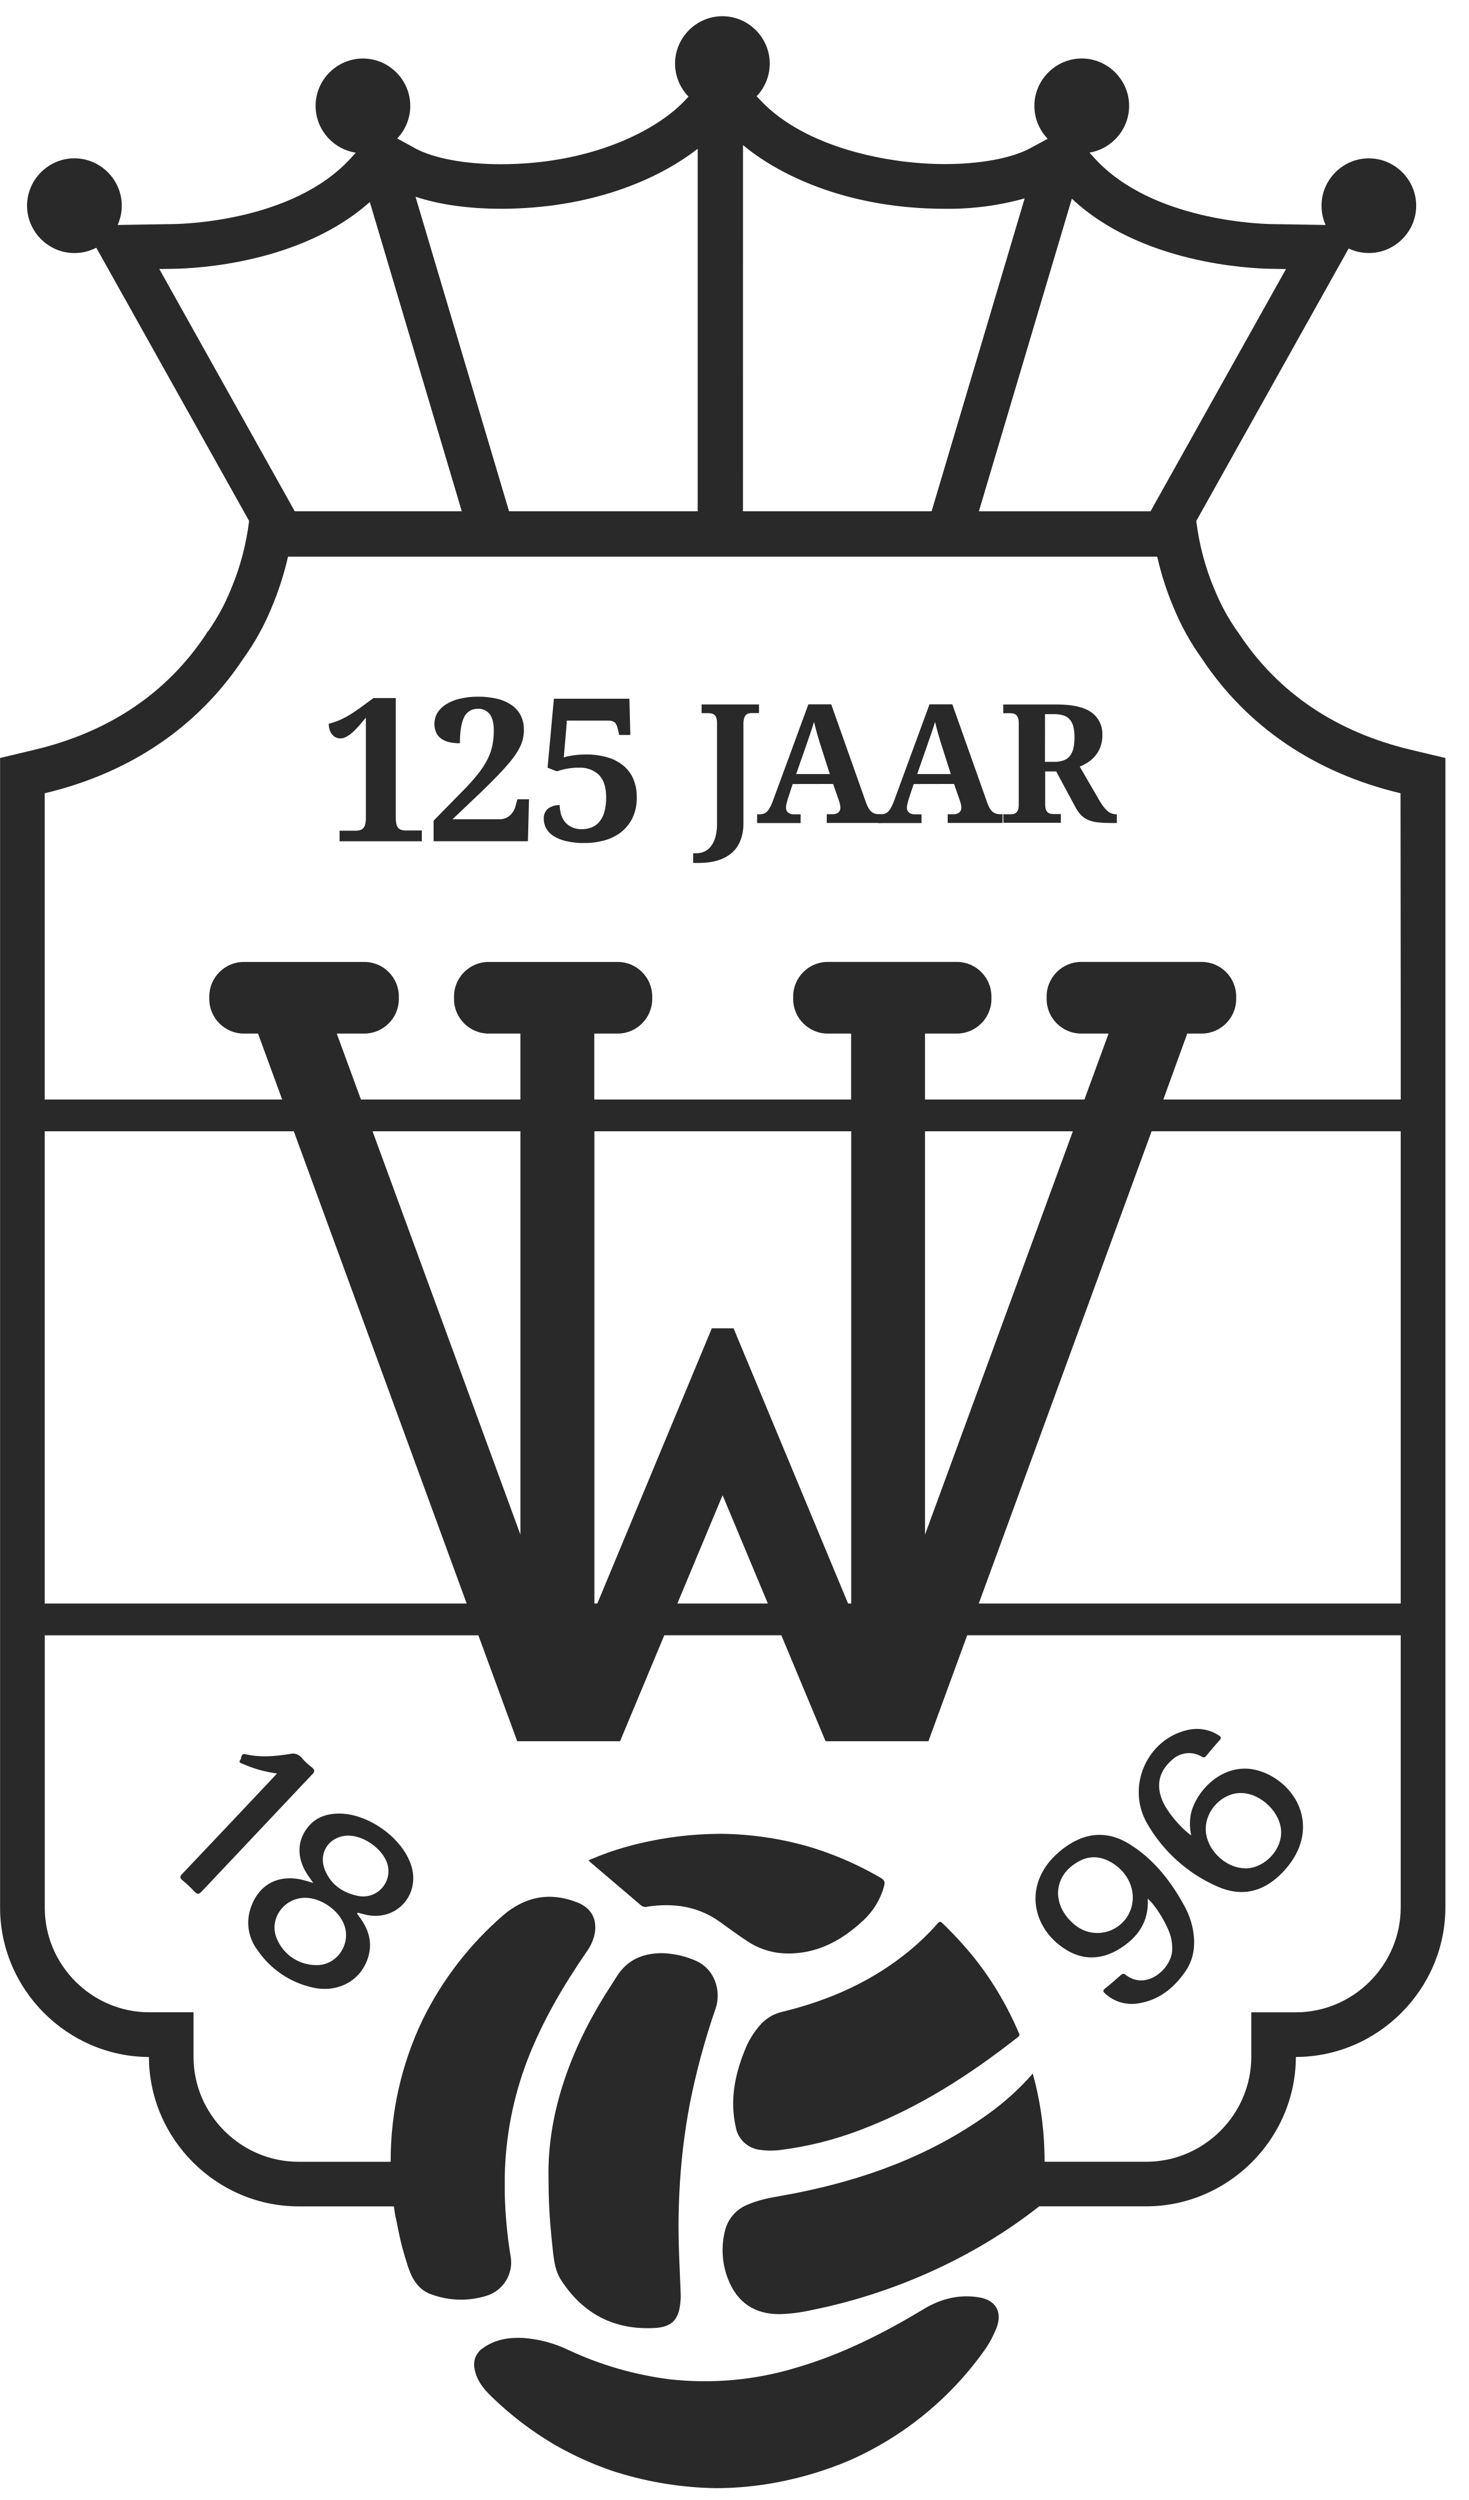 <svg fill="none" height="97" viewBox="0 0 57 97" width="57" xmlns="http://www.w3.org/2000/svg"><g fill="#292929"><path d="m13.176 32.639v-.411h.634c.058.001.116-.008.171-.025.047-.016.088-.044.121-.081.036-.045.06-.097.072-.153.016-.08.024-.162.022-.244v-3.883c-.098.121-.191.23-.278.329-.078.09-.163.175-.252.253-.072.065-.151.12-.236.165-.07.037-.147.058-.226.059-.061 0-.121-.013-.176-.04-.055-.027-.103-.065-.141-.113-.042-.055-.075-.116-.097-.182-.024-.075-.036-.154-.035-.234.078-.02.159-.045.245-.073.094-.032.186-.07.275-.113.096-.046.2-.103.311-.17.111-.067.226-.147.36-.241l.545-.4h.866v4.643c-.001.072.005.144.017.215.009.057.029.111.06.159.028.039.067.069.111.088.064.024.131.035.199.033h.624v.419z"/><path d="m20.329 28.315c.002.245-.057.487-.172.703-.07.135-.152.263-.244.383-.1.134-.225.283-.374.447-.148.162-.322.339-.52.538-.198.199-.426.417-.686.662l-.775.737h1.809c.148.004.292-.045.407-.138.119-.104.202-.244.236-.399l.065-.239h.452l-.043 1.629h-3.66v-.798l1.145-1.168c.209-.209.406-.43.59-.661.14-.175.262-.365.363-.565.085-.168.147-.346.185-.53.036-.186.054-.376.053-.565 0-.295-.054-.511-.161-.647-.106-.136-.272-.212-.444-.205-.237-.014-.459.122-.553.339-.105.226-.158.559-.158.999-.135.001-.27-.013-.402-.041-.112-.024-.219-.069-.314-.132-.086-.06-.156-.142-.202-.236-.106-.243-.093-.523.036-.755.08-.134.19-.247.32-.332.163-.105.343-.181.531-.226.243-.061.492-.09.743-.086.258-.004.515.027.765.089.2.05.388.136.556.255.145.105.261.244.339.405.077.168.115.351.112.536z"/><path d="m22.567 32.171c.124.001.248-.02.365-.061.116-.041.221-.11.303-.202.096-.111.167-.24.208-.381.056-.194.081-.394.077-.596 0-.385-.092-.672-.276-.863-.209-.199-.491-.301-.779-.284-.098 0-.186 0-.267.012-.076.006-.151.017-.226.032-.069.013-.132.029-.193.045l-.177.051-.355-.14.245-2.676h2.93l.037 1.406h-.433l-.061-.261c-.011-.042-.025-.083-.041-.123-.015-.035-.036-.066-.063-.093-.029-.026-.062-.046-.1-.058-.05-.016-.102-.023-.155-.021h-1.615v.067l-.013.164c0 .068-.011.145-.018.226s-.016.173-.023.261l-.061.711c.051-.019.104-.034.157-.044.064-.014.134-.026.209-.037s.156-.02.241-.027c.085-.007.165-.009.244-.009.275-.003.549.032.814.104.226.061.438.166.624.31.173.138.31.315.401.517.098.229.147.476.141.726.01.292-.053.583-.183.844-.113.218-.276.406-.475.551-.196.14-.416.24-.65.296-.233.059-.471.089-.711.089-.248.005-.495-.022-.737-.078-.175-.04-.341-.11-.492-.207-.115-.075-.209-.178-.274-.299-.056-.108-.086-.228-.086-.349-.012-.154.051-.305.168-.405.131-.094.291-.141.452-.132.001.112.015.224.043.332.028.108.076.21.144.299.07.091.16.164.263.215.123.06.259.09.396.088z"/><path d="m29.451 27.665h-.271c-.044-.001-.088.004-.131.015-.04.009-.076.029-.105.058-.033.036-.058.079-.071.127-.019.072-.028.146-.026.22v3.858c.002.175-.02.35-.067.519-.04.141-.101.276-.182.399-.075.112-.17.21-.279.289-.109.079-.227.143-.353.191-.13.05-.266.085-.404.105-.143.022-.288.033-.433.033h-.233v-.374h.113c.103 0.0.205-.02.301-.059.101-.042.191-.108.26-.193.084-.106.146-.227.183-.357.05-.178.073-.362.069-.547v-3.886c.002-.069-.006-.139-.025-.206-.013-.045-.038-.086-.071-.119-.03-.027-.066-.045-.105-.054-.042-.01-.084-.015-.127-.015h-.271v-.339h2.228z"/><path d="m30.757 30.418-.181.555c-.017.052-.034.113-.052.184-.016.06-.025.122-.026.184-.002.039.007.078.025.113.016.031.038.057.066.078.029.02.06.035.094.045.037.011.075.016.113.016h.27v.339h-1.689v-.339h.079c.053 0.0.105-.006.156-.019.049-.013.094-.037.132-.07.045-.042.083-.09.113-.144.044-.076.081-.155.113-.236l1.397-3.799h.885l1.347 3.799c.026.078.06.154.1.226.029.053.068.101.113.141.038.033.082.058.13.074.047.015.096.022.145.023h.113v.339h-2.121v-.339h.252c.033-0.0.066-.005.097-.015.033-.009.063-.024.09-.044.027-.02.049-.047.065-.077.017-.035.026-.074.025-.113 0-.051-.006-.102-.019-.152-.012-.049-.025-.091-.037-.125l-.226-.647zm1.099-1.452-.071-.226-.072-.247c-.024-.084-.048-.167-.069-.25-.021-.083-.042-.163-.059-.237-.018.064-.041.136-.065.214-.025.078-.052.157-.08.24l-.085.245c-.028.083-.055.161-.08.236l-.382 1.09h1.305z"/><path d="m35.453 30.418-.185.555c-.017.052-.034.113-.052.184-.017.06-.026.122-.027.184-.001.039.008.078.026.113.016.031.038.057.066.078.028.02.06.035.092.045.037.011.075.016.113.016h.271v.339h-1.679v-.339h.079c.053 0.0.105-.006.156-.019.049-.014.094-.038.132-.07.045-.042.083-.09.113-.144.043-.076.081-.155.113-.236l1.396-3.799h.885l1.348 3.799c.026.078.059.154.099.226.03.053.068.101.113.141.038.033.083.058.131.074.047.015.096.022.145.023h.113v.339h-2.129v-.339h.252c.033-0.0.066-.005.097-.015.033-.008.063-.023.089-.044.028-.02.05-.046.065-.077.018-.035.027-.074.026-.113 0-.051-.006-.102-.019-.152-.012-.049-.024-.091-.037-.125l-.226-.647zm1.1-1.452c-.024-.073-.047-.15-.071-.226-.024-.076-.049-.163-.072-.247-.024-.085-.047-.167-.069-.25s-.042-.163-.059-.237c-.019.064-.041.136-.066.214-.025.078-.052.157-.08.24s-.057.164-.086.245l-.08.236-.381 1.09h1.305z"/><path d="m38.928 31.591h.271c.042 0 .084-.004.126-.012.039-.008.076-.026.106-.052.033-.031.058-.07.072-.113.02-.066.029-.135.026-.203v-3.147c.003-.069-.006-.139-.026-.206-.014-.045-.039-.086-.072-.119-.03-.027-.067-.046-.106-.054-.041-.01-.083-.015-.126-.015h-.271v-.339h2.079c.609 0 1.056.102 1.341.305.284.204.445.539.426.889.003.154-.023.307-.076.452-.046.127-.114.244-.2.347-.081.097-.176.181-.281.25-.101.067-.209.123-.321.168l.769 1.324c.048.082.101.161.158.237.046.059.098.114.155.164.047.041.101.072.16.094.055.02.114.031.173.03h.025v.339h-.204c-.169.001-.338-.006-.506-.022-.129-.011-.257-.04-.378-.087-.104-.04-.199-.101-.28-.178-.087-.086-.161-.185-.22-.293l-.765-1.421h-.428v1.273c-.002.069.007.138.027.203.014.043.039.082.072.113.03.026.067.044.106.052.041.008.083.012.126.012h.277v.339h-2.227zm1.619-2.035h.363c.127.004.254-.017.373-.06.095-.036.178-.098.24-.179.064-.088.108-.189.129-.295.028-.137.041-.276.04-.415.003-.14-.012-.28-.044-.416-.024-.102-.071-.198-.139-.278-.066-.074-.151-.129-.245-.158-.119-.035-.241-.051-.365-.049h-.35z"/><path d="m49.001 68.751c-1.432-.554-2.631.717-2.802 1.675-.043.26-.035.525.022.782-.428-.306-.934-.918-1.11-1.331-.044-.102-.079-.209-.104-.318-.113-.529.086-.952.48-1.289.313-.292.787-.338 1.151-.113.087.048.123.013.173-.045.166-.198.331-.399.506-.589.092-.097.062-.142-.035-.202-.365-.233-.811-.304-1.23-.197-1.554.373-2.353 2.191-1.551 3.603.616 1.083 1.563 1.941 2.701 2.448.943.434 1.798.244 2.531-.498.143-.144.273-.301.388-.468.984-1.449.181-2.957-1.119-3.459zm-.691 3.731c-.781-.005-1.528-.755-1.524-1.528 0-.742.657-1.403 1.376-1.391.774.011 1.545.769 1.549 1.52.003.73-.675 1.41-1.401 1.404z"/><path d="m46.302 74.936c-.059-.353-.178-.693-.352-1.005-.521-.952-1.177-1.792-2.105-2.374-.825-.522-1.653-.489-2.458.065-.196.135-.377.29-.541.462-1.16 1.232-.705 2.852.583 3.596.659.382 1.35.331 1.995-.063.721-.443 1.165-1.059 1.109-1.954.322.266.791 1.052.904 1.508.036.157.051.318.045.479-.011.702-.989 1.607-1.809.963-.086-.068-.133-.028-.196.025-.196.171-.388.345-.593.503-.106.085-.083.13 0 .205.342.312.807.453 1.265.382.798-.12 1.381-.579 1.831-1.222.337-.477.41-1.011.319-1.57zm-2.374-1.049c-.126.641-.693 1.107-1.347 1.107-.309 0-.609-.104-.851-.296-.395-.318-.657-.721-.678-1.244.015-.572.319-.962.791-1.231.441-.251.887-.209 1.312.051.59.356.895 1.002.773 1.612z"/><path d="m15.953 72.362c-.356-1.09-1.731-2.049-2.876-2.001-.461.018-.862.173-1.152.552-.388.506-.408 1.13-.049 1.73.08.132.175.257.279.408-.15-.044-.27-.081-.391-.113-.963-.24-1.735.173-2.041 1.096-.185.549-.086 1.155.264 1.618.501.739 1.265 1.26 2.137 1.455 1.018.233 1.922-.292 2.177-1.227.167-.619-.053-1.14-.433-1.614-.021-.054 0-.063.051-.051.102.025.202.056.304.077 1.173.245 2.1-.79 1.73-1.929zm-3.674 3.877c-.648.004-1.24-.374-1.509-.963-.381-.765.209-1.646 1.072-1.649.627 0 1.335.502 1.528 1.092.241.736-.313 1.535-1.091 1.52zm1.649-2.677c-.597-.113-1.071-.421-1.313-.996-.289-.686.165-1.345.904-1.35.59 0 1.293.489 1.496 1.049.038.106.058.219.058.332 0 .537-.442.979-.979.979-.056 0-.111-.005-.166-.014z"/><path d="m7.829 73.38c-.113.123-.181.122-.289 0-.144-.153-.297-.297-.459-.431-.113-.096-.106-.154 0-.26 1.151-1.213 2.301-2.429 3.448-3.648l.219-.236c-.459-.06-.907-.186-1.331-.374-.065-.029-.175-.046-.093-.153.061-.078.007-.266.208-.219.565.131 1.142.081 1.709-.01.168-.049.35.008.461.144.118.138.252.264.397.373.14.113.113.179 0 .289z"/><path d="m27.766 77.926c-.414 1.197-.746 2.421-.994 3.664-.22 1.155-.357 2.324-.412 3.499-.014.288-.024.578-.029.866-.02 1.018.045 2.04.083 3.061.003.156-.009.312-.034.466-.082.541-.35.798-.959.835-1.566.091-2.784-.53-3.642-1.846-.226-.339-.28-.735-.324-1.13-.077-.695-.144-1.39-.164-2.252 0-.198-.008-.404-.008-.621-.042-2.346.764-4.748 2.138-6.983.166-.271.345-.535.512-.806.409-.657 1.026-.904 1.772-.904.408.014.811.099 1.189.252.869.318 1.098 1.239.873 1.9z"/><path d="m38.668 90.309c-.11.283-.251.553-.42.805l-.007.009c-1.325 1.887-3.137 3.38-5.243 4.317-.914.392-1.868.682-2.846.866-.774.148-1.56.223-2.348.226h-.01c-1.299-.018-2.59-.222-3.831-.606h-.008l-.185-.06c-.749-.255-1.472-.58-2.16-.969l-.013-.007c-.032-.018-.065-.035-.096-.054-.88-.519-1.694-1.141-2.426-1.854-.314-.304-.587-.636-.662-1.087-.066-.303.06-.618.318-.791.474-.346 1.018-.43 1.589-.399.606.046 1.198.206 1.746.471 1.236.577 2.555.958 3.908 1.131 1.658.187 3.336.033 4.932-.452 1.758-.513 3.374-1.329 4.936-2.272.659-.399 1.384-.583 2.157-.452.643.109.901.569.67 1.179z"/><path d="m39.558 78.935c-.004.041-.027.077-.062.098-1.878 1.476-3.87 2.756-6.117 3.603-1.011.387-2.065.649-3.139.781-.113.015-.226.015-.296.019-.165.003-.33-.009-.493-.035-.461-.068-.827-.427-.904-.886-.226-1.017-.043-1.988.339-2.939.148-.394.371-.756.657-1.065.22-.229.501-.389.811-.46 1.823-.443 3.504-1.181 4.963-2.394.379-.315.734-.659 1.06-1.028.067-.077.102-.101.19-.017.438.42.849.868 1.231 1.34l.037.046c.705.896 1.284 1.885 1.724 2.937z"/><path d="m34.241 73.381c-.169.471-.46.89-.842 1.213-.612.554-1.303.973-2.121 1.13-.799.15-1.57.053-2.261-.4-.367-.24-.721-.5-1.076-.756-.85-.613-1.801-.747-2.812-.598-.085.028-.179.012-.25-.043-.662-.565-1.327-1.13-1.991-1.696-.018-.018-.035-.038-.051-.059.261-.112.524-.215.791-.31l.018-.007c.386-.133.778-.246 1.176-.339 1.01-.239 2.045-.363 3.083-.371h.104c1.171.015 2.334.191 3.457.523l.124.038c.836.266 1.643.617 2.408 1.047.376.209.379.214.242.626z"/><path d="m54.748 29.09c-2.906-.692-5.151-2.207-6.67-4.502l-.06-.09-.022-.025c-.338-.484-.622-1.003-.847-1.549l-.032-.072c-.354-.843-.589-1.732-.699-2.64l.014-.025 4.696-8.396.283-.506.919-1.644c.245.116.513.176.784.176 1.008 0 1.837-.829 1.837-1.837s-.829-1.837-1.837-1.837c-1.008 0-1.837.829-1.837 1.837v.002c0.0.257.054.511.158.746l-1.511-.025-.58-.009c-.469-.007-4.645-.14-6.844-2.525l-.18-.197-.048-.051c.884-.146 1.54-.918 1.54-1.814 0-1.008-.83-1.838-1.838-1.838-1.008 0-1.838.83-1.838 1.838 0 .476.185.934.516 1.277l-.436.236-.236.128c-.728.392-1.941.618-3.326.618-2.209 0-5.402-.642-7.122-2.45l-.173-.181c.326-.342.508-.796.508-1.269 0-1.008-.829-1.837-1.837-1.837-1.008 0-1.837.829-1.837 1.837 0 .479.188.94.523 1.283l-.164.174c-1.077 1.13-3.592 2.448-7.122 2.448-1.385 0-2.6-.226-3.329-.62l-.236-.132-.452-.246c.325-.341.506-.795.506-1.266 0-1.008-.829-1.837-1.837-1.837-1.008 0-1.837.829-1.837 1.837 0 .904.668 1.681 1.562 1.816l-.044.048-.183.199c-2.195 2.383-6.371 2.517-6.841 2.523l-.58.009-1.595.026c.106-.235.161-.49.161-.747 0-0 0-.001 0-.001 0-1.008-.83-1.838-1.838-1.838-1.008 0-1.838.83-1.838 1.838s.83 1.838 1.838 1.838c.296 0 .587-.071.849-.208l.936 1.674.284.506 4.696 8.397.013.024c-.11.909-.346 1.799-.701 2.643l-.029.069c-.225.545-.509 1.065-.847 1.549l-.062.071-.02.044c-1.518 2.295-3.761 3.81-6.67 4.502l-1.333.318v44.595c-.002 3.174 2.602 5.79 5.776 5.803.007 3.179 2.623 5.791 5.802 5.795h3.702c.019.134.038.268.061.4.022.074.039.15.051.226.063.323.13.646.212.966.07.254.147.507.226.754l.005.015c.028.075.058.149.087.226.159.38.409.687.808.826.688.254 1.44.274 2.14.057.658-.198 1.066-.868.938-1.543-.132-.805-.207-1.619-.226-2.435v-.633c.027-1.546.322-3.077.874-4.522.582-1.513 1.398-2.901 2.311-4.226.13-.18.226-.383.284-.597.15-.607-.078-1.08-.655-1.307-1.063-.421-2.035-.226-2.886.509-1.292 1.121-2.347 2.488-3.103 4.021l-.018.037c-.813 1.702-1.235 3.566-1.233 5.452v.043h-3.58c-2.233 0-4.07-1.837-4.07-4.07v-1.73h-1.725c-2.221-.002-4.047-1.83-4.047-4.051 0-.006 0-.013 0-.019v-10.554h16.825l1.507 4.109h3.99l1.717-4.111h4.541l1.716 4.111h3.991l1.505-4.111h16.823v-1.233h-16.374l6.707-18.321h9.665v30.112c0 2.233-1.837 4.07-4.07 4.07h-1.728v1.727c0 2.232-1.837 4.07-4.07 4.07h-3.951v-.035c0-.133 0-.266-.007-.399-.029-1.012-.181-2.017-.452-2.992-.005.01-.012.02-.019.028-.517.587-1.1 1.113-1.738 1.566-2.252 1.609-4.781 2.526-7.461 3.053-.138.027-.275.053-.413.077-.485.088-.97.164-1.425.364-.444.173-.776.554-.886 1.017-.155.616-.116 1.266.113 1.859.356.926 1.034 1.382 2.022 1.375.424-.014.846-.07 1.259-.165 3.022-.608 6.185-1.957 8.799-4.018h4.157c3.179-.004 5.794-2.616 5.802-5.795 3.181-.005 5.797-2.622 5.802-5.803v-44.592zm-13.158-21.382c2.67 2.51 6.879 2.708 7.728 2.721l.581.009-.284.507-4.696 8.397-.276.495h-6.66zm-12.76-2.078c1.534 1.273 4.231 2.47 7.825 2.47 1.049.015 2.094-.121 3.104-.404l-3.611 12.14h-7.319zm-9.405 2.47c3.459 0 6.086-1.11 7.646-2.328v14.064h-7.319l-3.629-12.203c.908.303 2.045.466 3.302.466zm-12.96 2.844-.284-.507.58-.009c.835-.013 4.913-.202 7.588-2.59l3.569 11.998h-6.481l-.276-.495zm-4.731 51.267v-18.321h9.666l6.708 18.321zm12.722-18.321h5.737v15.647zm11.827 18.321 1.755-4.202 1.756 4.202zm6.624 0-3.618-8.696-.825-1.981h-.844l-.825 1.981-3.618 8.696h-.113v-18.321h9.965v18.321zm2.986-2.674v-15.647h5.737zm18.458-20.148v3.268h-9.212l.929-2.558h.565c.731-.002 1.331-.603 1.333-1.333v-.113c-.001-.731-.602-1.332-1.333-1.334h-4.689c-.731.002-1.331.603-1.333 1.333v.113c.002.729.6 1.33 1.329 1.334h1.075l-.938 2.559h-6.184v-2.559h1.244c.73-.003 1.33-.603 1.332-1.333v-.113c-.001-.731-.601-1.331-1.332-1.334h-5.027c-.731.002-1.331.603-1.333 1.333v.113c.001.731.602 1.332 1.333 1.334h.915v2.559h-9.966v-2.559h.915c.73-.002 1.331-.603 1.333-1.333v-.113c-.002-.731-.603-1.331-1.333-1.333h-5.025c-.73.002-1.33.603-1.332 1.333v.113c.002.73.602 1.33 1.332 1.333h1.243v2.559h-6.187l-.938-2.559h1.076c.73-.003 1.33-.603 1.333-1.333v-.113c-.002-.731-.602-1.331-1.333-1.333h-4.689c-.73.002-1.331.602-1.333 1.333v.113c.002.73.602 1.331 1.333 1.333h.558l.937 2.559h-9.215v-11.882c3.337-.791 5.973-2.6 7.713-5.233l.013-.017c.428-.598.786-1.242 1.066-1.922.276-.648.493-1.32.649-2.006h33.728c.155.687.372 1.359.649 2.006.281.679.638 1.324 1.066 1.922l.012.017c1.74 2.632 4.376 4.438 7.713 5.233z"/></g></svg>